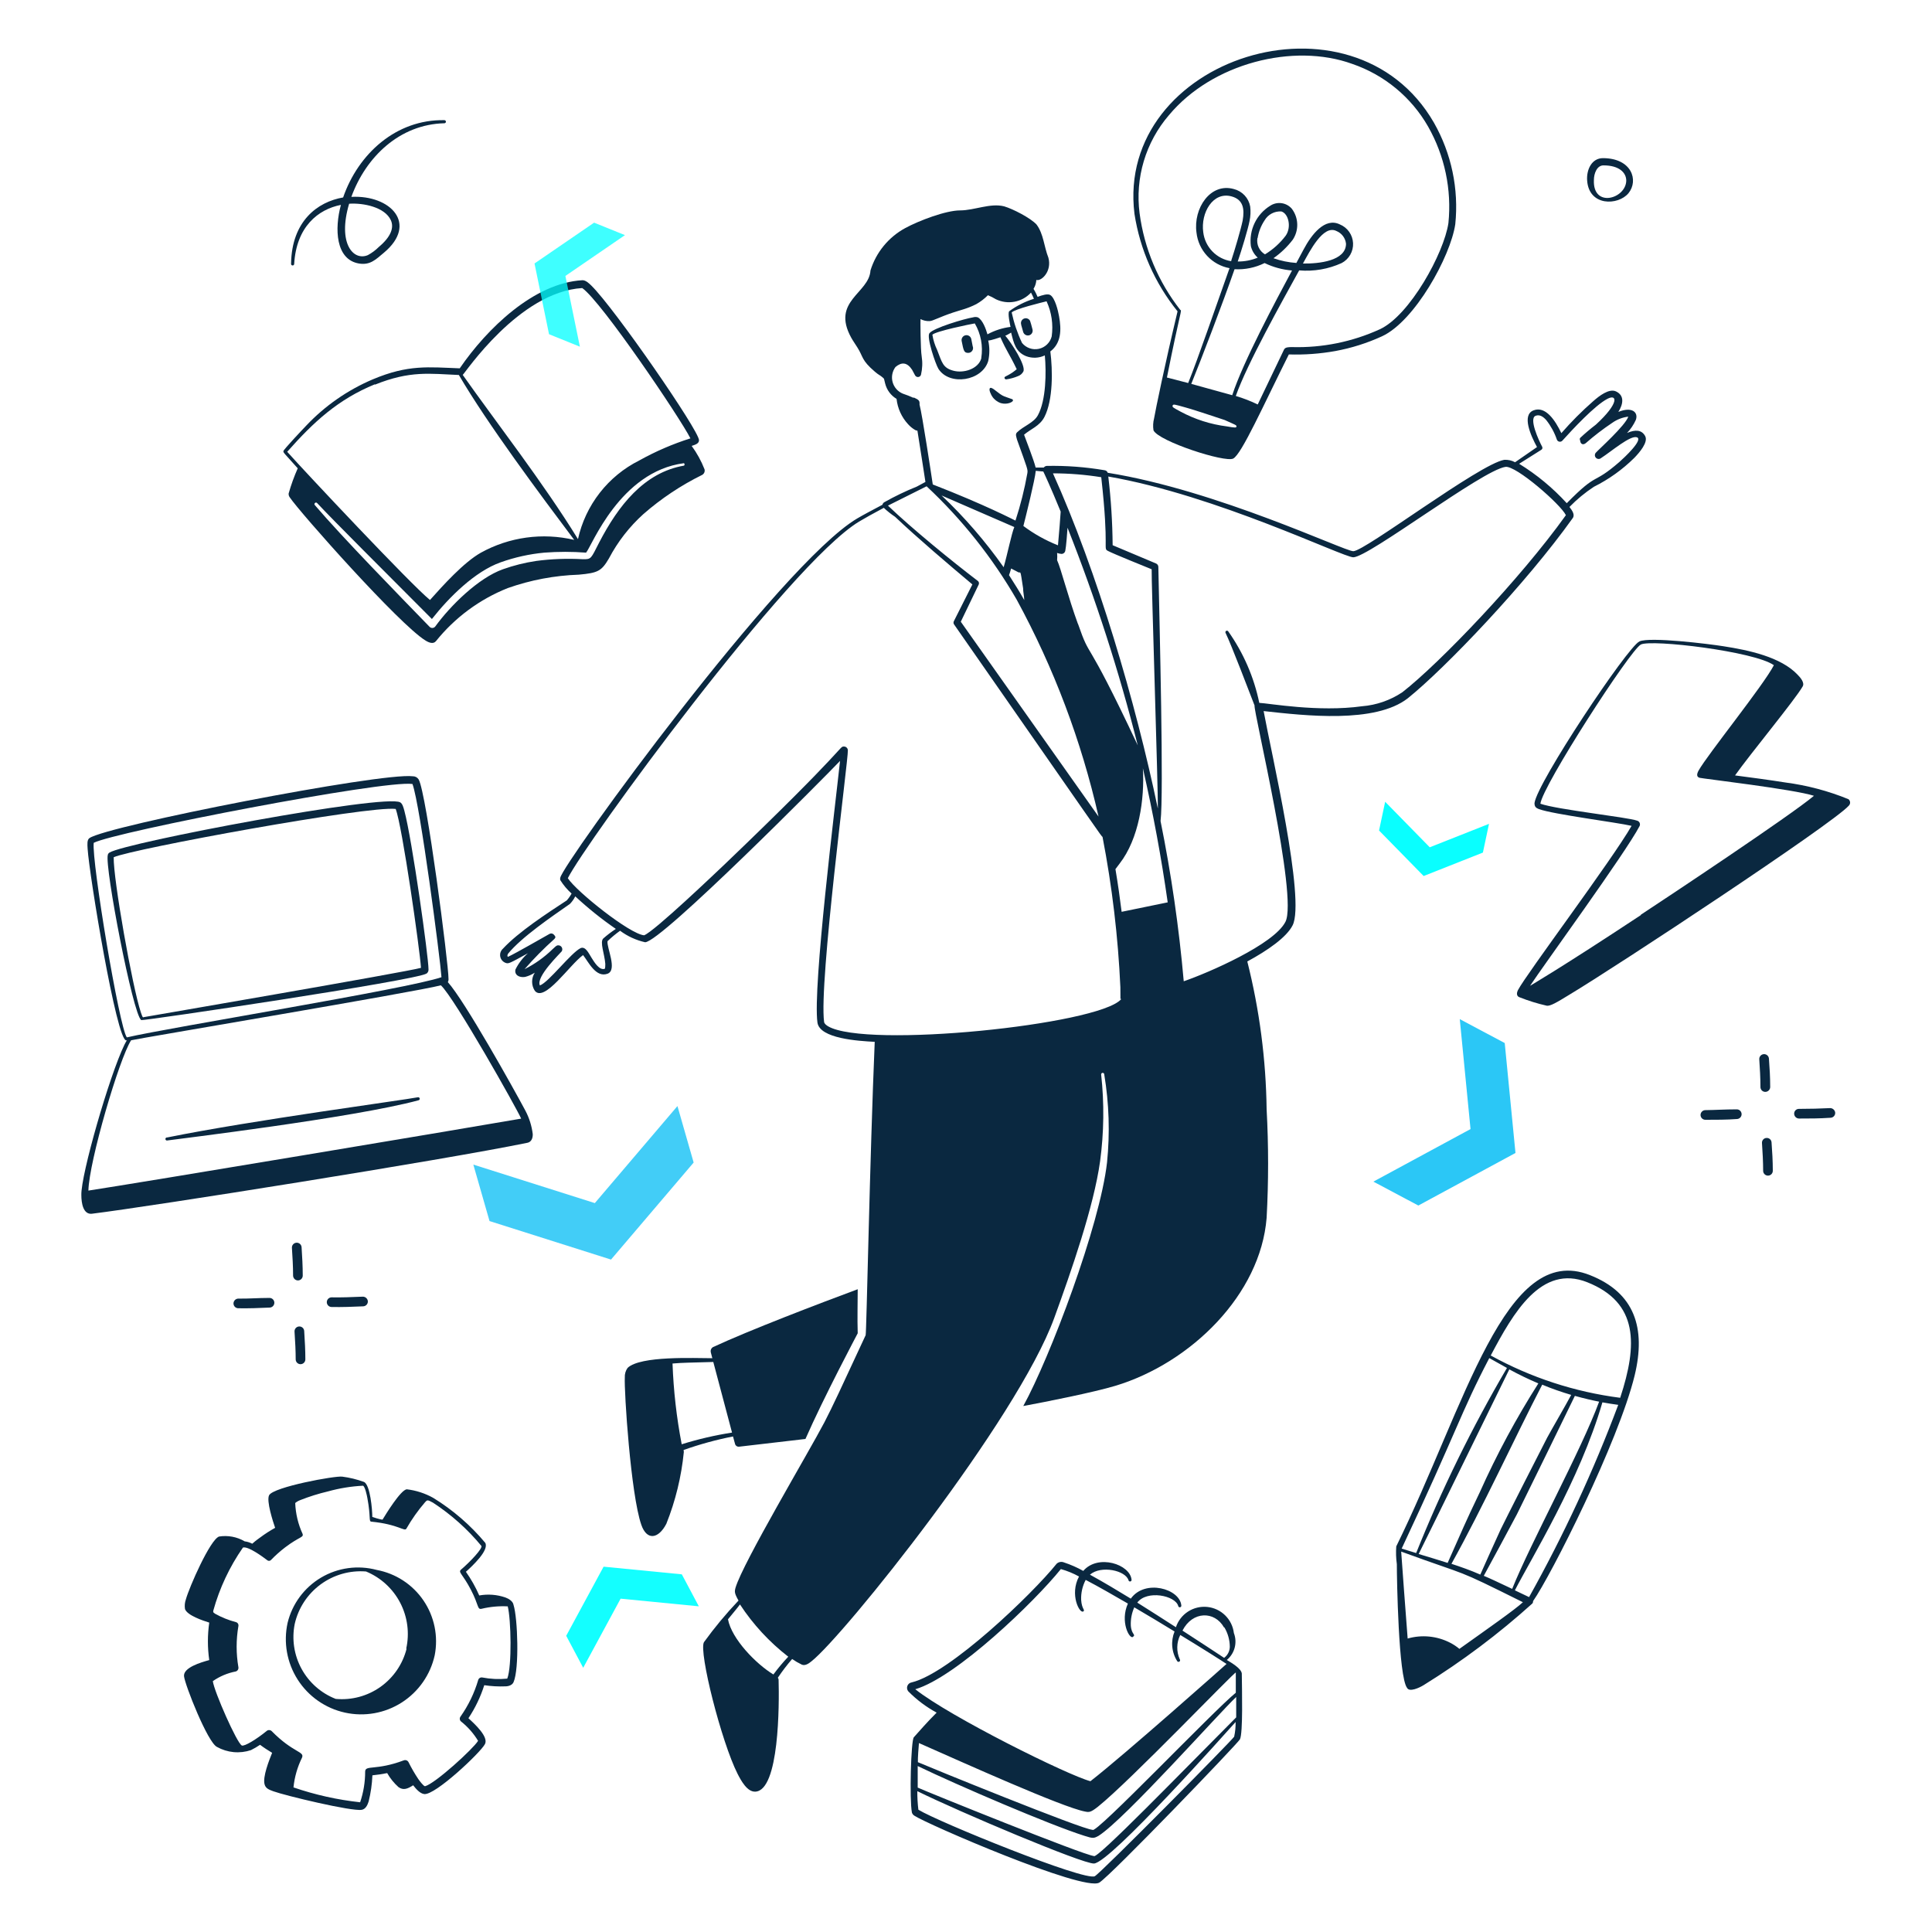 <?xml version="1.0" encoding="UTF-8"?>
<svg xmlns="http://www.w3.org/2000/svg" width="400" height="400" viewBox="0 0 400 400" fill="none">
  <path d="M141.54 300.202C144.874 299.021 148.29 298.085 151.76 297.402L152.18 298.942C152.227 299.123 152.338 299.282 152.492 299.388C152.646 299.495 152.834 299.542 153.02 299.522L166.76 297.922C170.54 289.302 177.48 276.242 177.58 276.042C177.48 272.782 177.58 270.042 177.58 266.922C169.72 269.842 155.18 275.382 147.58 278.922C147.408 279.033 147.276 279.194 147.2 279.384C147.125 279.575 147.111 279.783 147.16 279.982C147.16 279.982 147.3 280.482 147.48 281.202C143.76 281.202 132.62 280.662 129.94 283.202C129.524 283.782 129.319 284.488 129.36 285.202C129.2 287.962 130.58 309.402 132.78 315.702C133.92 319.002 136.32 318.642 137.96 315.482C139.858 310.723 141.077 305.721 141.58 300.622C141.58 300.362 141.52 300.382 141.54 300.202ZM139.24 282.302C141.68 282.102 142.44 282.142 147.68 281.982C148.62 285.542 150.56 292.862 151.56 296.602C148.032 297.148 144.549 297.957 141.14 299.022C140.078 293.506 139.443 287.916 139.24 282.302Z" fill="#0A2840"></path>
  <path d="M325.621 107.261C326.121 106.561 325.481 105.661 324.941 104.961C326.471 103.388 328.167 101.986 330.001 100.781C333.095 99.239 335.924 97.214 338.381 94.781C339.401 93.721 341.321 91.541 340.601 90.261C339.881 88.981 338.601 88.901 336.861 89.641C337.615 88.85 338.23 87.937 338.681 86.941C339.241 85.381 337.921 84.121 335.061 85.281C336.101 83.621 336.341 81.881 334.581 81.041C333.161 80.361 331.081 81.981 329.881 83.041C327.525 85.1 325.313 87.319 323.261 89.681C322.001 87.041 320.001 84.001 317.501 84.961C315.001 85.921 316.941 90.221 318.221 92.561L313.681 95.701C312.995 95.331 312.22 95.158 311.441 95.201C306.281 96.081 282.581 114.121 280.181 114.121C278.341 114.121 252.061 101.521 229.341 97.881C229.297 97.745 229.216 97.624 229.106 97.532C228.996 97.44 228.863 97.381 228.721 97.361C224.758 96.685 220.741 96.384 216.721 96.461C216.599 96.47 216.481 96.504 216.374 96.563C216.267 96.622 216.174 96.703 216.101 96.801H214.421C214.021 95.181 212.541 91.441 212.021 90.001C213.381 88.821 215.261 88.221 216.241 86.321C218.041 82.801 217.961 76.681 217.461 72.761C219.721 71.041 219.781 68.281 219.261 65.461C219.061 64.321 218.441 61.741 217.481 61.101C216.941 60.741 215.801 61.101 214.821 61.461C213.841 59.181 213.841 60.221 214.241 59.301C214.427 58.877 214.535 58.424 214.561 57.961C215.621 58.281 217.821 56.161 217.061 53.361C216.146 51.058 216.069 48.434 214.601 46.481C213.308 45.086 209.671 43.242 207.901 42.721C205.033 41.99 201.723 43.562 198.781 43.562C195.809 43.562 190.206 45.706 187.421 47.221C183.966 49.095 181.382 52.246 180.221 56.001C179.951 60.741 172.033 62.303 176.241 69.921C176.601 70.581 177.061 71.201 177.501 71.921C178.781 73.921 178.281 74.521 181.141 76.961C181.981 77.681 182.121 77.621 182.641 78.061C183.161 78.501 182.961 78.281 183.261 79.401C183.425 80.061 183.718 80.682 184.123 81.228C184.528 81.774 185.037 82.234 185.621 82.581C185.834 84.538 186.668 86.374 188.001 87.821C188.423 88.294 188.916 88.699 189.461 89.021C189.608 89.104 189.773 89.152 189.941 89.161C190.541 92.881 191.281 97.721 191.601 99.781L189.821 100.741C187.492 101.678 185.227 102.767 183.041 104.001C182.87 104.12 182.748 104.298 182.701 104.501C180.581 105.621 178.581 106.681 177.441 107.361C161.561 116.781 116.461 178.881 116.001 181.721C115.95 181.884 115.95 182.059 116.001 182.221C116.648 183.253 117.435 184.188 118.341 185.001C118.062 185.511 117.727 185.987 117.341 186.421C113.341 189.041 107.341 192.941 104.121 196.421C103.895 196.623 103.726 196.879 103.63 197.166C103.533 197.453 103.513 197.76 103.572 198.057C103.631 198.354 103.765 198.63 103.963 198.859C104.162 199.088 104.416 199.261 104.701 199.361C105.301 199.561 105.401 199.501 109.301 197.361C108.229 198.302 107.353 199.443 106.721 200.721C106.461 201.821 107.461 202.461 108.721 202.261C109.43 202.076 110.105 201.778 110.721 201.381C110.36 201.938 110.168 202.588 110.168 203.251C110.168 203.915 110.36 204.564 110.721 205.121C112.721 207.641 117.961 199.701 120.721 197.741C121.841 199.161 123.361 202.481 125.781 201.601C127.881 200.821 125.581 196.201 125.781 194.861C126.595 194.08 127.464 193.358 128.381 192.701C129.924 193.846 131.688 194.656 133.561 195.081C136.861 195.081 171.301 160.321 173.921 157.541C172.981 166.381 168.241 204.321 169.241 211.701C169.701 215.041 177.721 215.521 181.101 215.701C180.081 239.701 179.401 276.061 179.221 276.441C173.921 287.861 172.481 290.981 170.701 294.441C167.461 300.641 153.821 323.521 152.281 328.721C152.061 329.541 152.041 329.861 152.901 331.381C150.324 334.091 147.932 336.971 145.741 340.001C144.641 342.001 149.361 360.641 152.701 367.241C153.461 368.721 154.701 371.001 156.361 370.941C161.361 370.761 161.341 352.801 161.201 347.781C161.2 347.627 161.143 347.477 161.041 347.361C161.947 346.009 162.936 344.713 164.001 343.481C164.637 343.919 165.306 344.307 166.001 344.641C166.681 344.941 167.441 344.421 168.001 343.961C174.661 338.721 210.581 293.961 218.281 272.841C221.781 263.201 226.441 249.881 227.761 240.441C228.568 234.473 228.642 228.428 227.981 222.441C227.981 222.357 228.015 222.275 228.075 222.215C228.135 222.155 228.216 222.121 228.301 222.121C228.386 222.121 228.467 222.155 228.527 222.215C228.587 222.275 228.621 222.357 228.621 222.441C229.623 228.462 229.818 234.589 229.201 240.661C227.721 253.761 217.381 281.061 211.861 291.101C216.621 290.221 226.301 288.301 230.981 286.901C246.581 282.161 260.981 268.021 262.241 252.141C262.649 244.66 262.649 237.162 262.241 229.681C262.106 219.354 260.764 209.077 258.241 199.061C262.481 196.761 266.361 194.061 267.621 191.581C270.321 186.281 263.181 155.781 261.621 147.221C270.161 148.161 284.701 149.861 291.481 144.561C299.241 138.321 316.001 120.761 325.621 107.261ZM160.121 346.681C156.521 344.501 151.481 339.321 150.721 335.261C151.541 334.221 152.401 333.261 153.201 332.181C155.912 336.318 159.291 339.974 163.201 343.001C162.103 344.166 161.074 345.395 160.121 346.681ZM319.121 93.121C319.225 93.055 319.299 92.952 319.329 92.833C319.358 92.714 319.341 92.588 319.281 92.481C318.581 91.181 316.481 86.601 317.941 86.081C318.781 85.761 319.521 86.281 320.141 86.981C321.088 88.183 321.825 89.535 322.321 90.981C322.358 91.099 322.427 91.204 322.519 91.286C322.611 91.368 322.724 91.423 322.845 91.446C322.966 91.468 323.091 91.457 323.207 91.414C323.323 91.371 323.424 91.298 323.501 91.201C325.501 88.981 330.181 83.921 332.821 82.561C334.821 81.521 335.301 83.441 330.401 87.921C329.276 88.779 328.194 89.694 327.161 90.661C327.104 90.74 327.074 90.834 327.074 90.931C327.074 91.028 327.104 91.123 327.161 91.201C327.161 91.721 327.581 92.301 328.301 91.761C330.04 90.235 331.877 88.826 333.801 87.541C334.783 86.844 335.925 86.404 337.121 86.261C336.521 88.101 330.941 93.101 330.461 93.661C330.309 93.798 330.216 93.989 330.203 94.193C330.19 94.397 330.258 94.598 330.392 94.752C330.525 94.907 330.714 95.003 330.918 95.019C331.122 95.036 331.324 94.972 331.481 94.841C333.701 93.401 337.581 90.041 338.921 90.541C340.261 91.041 336.281 94.761 335.281 95.641C329.541 100.621 331.021 97.421 324.381 104.181C321.491 101.015 318.172 98.269 314.521 96.021L319.121 93.121ZM232.221 188.781C231.881 186.021 231.461 183.041 230.941 179.941L231.801 178.801C235.801 173.661 237.001 165.481 236.621 159.061C238.761 168.441 240.461 177.661 241.761 186.821L232.221 188.781ZM202.481 120.301C197.221 116.301 188.761 109.401 183.841 104.681L191.841 100.681C199.187 107.543 205.475 115.456 210.501 124.161C218.185 138.278 223.886 153.387 227.441 169.061L198.921 128.721L202.641 121.001C202.69 120.883 202.701 120.751 202.673 120.626C202.644 120.5 202.577 120.387 202.481 120.301ZM216.001 97.621C216.121 97.841 217.501 100.781 219.601 105.921C219.601 106.141 219.221 111.141 219.041 112.901C216.489 111.89 214.081 110.545 211.881 108.901C212.321 107.161 214.301 99.261 214.441 97.481L216.001 97.621ZM208.901 119.101C209.041 118.741 209.181 118.261 209.341 117.701L210.681 118.401C211.441 118.901 211.141 117.381 211.821 121.781C211.821 122.521 212.021 123.341 212.061 124.241C211.141 122.581 210.001 120.801 208.921 119.101H208.901ZM207.781 117.421C204.003 112.062 199.702 107.091 194.941 102.581L210.001 109.121C209.421 110.501 208.581 114.721 207.801 117.421H207.781ZM223.161 129.141C221.161 123.681 219.621 117.581 218.861 115.981C218.906 115.482 218.906 114.98 218.861 114.481C219.151 114.589 219.453 114.656 219.761 114.681C219.954 114.684 220.141 114.616 220.288 114.491C220.435 114.366 220.532 114.192 220.561 114.001C220.721 113.341 220.981 110.001 221.021 109.261C226.839 123.95 231.696 139.002 235.561 154.321C224.261 130.281 226.001 137.241 223.181 129.141H223.161ZM239.701 167.321C235.141 145.461 227.121 118.201 218.001 98.001C221.35 98.003 224.694 98.271 228.001 98.801C229.701 114.001 228.281 113.481 229.421 114.081C230.561 114.681 237.421 117.441 238.441 117.861C238.341 119.401 239.781 163.441 239.721 167.321H239.701ZM216.681 62.381C217.724 64.657 218.092 67.183 217.741 69.661C217.578 70.292 217.244 70.865 216.774 71.317C216.305 71.769 215.72 72.082 215.083 72.221C214.447 72.359 213.785 72.319 213.17 72.104C212.555 71.888 212.012 71.507 211.601 71.001C210.647 68.991 209.929 66.877 209.461 64.701C210.001 64.001 215.761 62.601 216.681 62.381ZM189.161 82.381C188.431 82.049 187.683 81.755 186.921 81.501C186.41 81.291 185.954 80.967 185.587 80.553C185.221 80.139 184.954 79.647 184.807 79.114C184.66 78.581 184.638 78.022 184.741 77.479C184.844 76.936 185.07 76.424 185.401 75.981C186.661 74.921 187.801 74.981 188.841 76.561C189.501 77.781 189.481 77.881 189.781 78.001C189.867 78.039 189.96 78.058 190.054 78.057C190.148 78.056 190.241 78.035 190.326 77.996C190.412 77.956 190.487 77.898 190.549 77.827C190.61 77.755 190.655 77.672 190.681 77.581C190.978 76.329 191.025 75.032 190.821 73.761C190.581 72.381 190.541 66.261 190.581 66.061C191.165 66.369 191.822 66.514 192.481 66.481C193.141 66.448 194.364 65.701 197.341 64.701C198.921 64.171 200.261 63.921 202.141 62.961C203.021 62.461 203.829 61.842 204.541 61.121C205.116 61.357 205.671 61.638 206.201 61.961C207.4 62.538 208.752 62.715 210.058 62.466C211.365 62.218 212.558 61.557 213.461 60.581C213.681 61.001 213.881 61.421 214.061 61.861C212.223 62.432 210.493 63.304 208.941 64.441C208.601 64.861 209.101 67.141 209.221 67.681C207.546 67.892 205.925 68.415 204.441 69.221C204.141 68.181 203.481 66.241 202.441 65.701C202.128 65.606 201.794 65.606 201.481 65.701C199.681 65.981 193.221 67.921 192.441 68.981C191.761 69.721 193.701 75.441 194.301 76.381C196.601 79.941 203.341 78.901 204.601 74.741C204.913 73.345 204.913 71.897 204.601 70.501C205.181 70.501 206.921 69.881 207.121 69.821C208.501 72.921 208.901 73.101 210.501 76.441C210.281 76.621 209.921 76.921 209.621 77.121C208.201 78.061 207.901 77.901 207.981 78.301C208.004 78.381 208.056 78.449 208.126 78.493C208.196 78.537 208.279 78.555 208.361 78.541C209.201 78.421 210.021 78.193 210.801 77.861C211.268 77.687 211.653 77.345 211.881 76.901C212.441 75.641 209.341 70.901 208.121 69.481C208.361 69.481 208.921 69.081 209.341 68.861C209.901 71.101 210.281 72.861 212.441 73.741C213.065 73.977 213.731 74.084 214.397 74.057C215.064 74.029 215.718 73.868 216.321 73.581C216.641 77.101 216.581 82.821 214.901 85.941C214.041 87.561 211.921 88.181 210.561 89.521C210.161 89.901 210.421 90.441 210.561 91.021C212.781 97.201 212.821 97.181 212.701 97.981C212.112 101.302 211.29 104.577 210.241 107.781C209.741 107.561 204.121 104.581 193.121 100.301C192.781 98.041 190.961 85.981 190.381 83.761C190.421 82.981 190.321 82.801 189.161 82.281V82.381ZM203.161 74.221C202.521 76.401 199.501 77.341 197.341 76.741C195.181 76.141 195.041 75.041 194.021 72.441C193.543 71.448 193.213 70.39 193.041 69.301C193.701 68.581 200.921 67.101 201.821 66.961C203.083 69.121 203.557 71.652 203.161 74.121V74.221ZM124.901 194.301C124.141 195.041 125.161 197.461 125.321 199.561C125.321 199.741 125.321 200.521 125.201 200.581C124.101 200.941 123.081 199.281 122.461 198.281C121.841 197.281 121.221 195.921 120.241 196.281C118.241 197.221 113.601 203.381 111.781 204.021C110.861 202.261 116.121 197.241 116.301 196.961C116.378 196.833 116.419 196.686 116.418 196.536C116.417 196.386 116.376 196.239 116.297 196.111C116.219 195.983 116.107 195.879 115.974 195.81C115.84 195.742 115.691 195.711 115.541 195.721C115.181 195.721 114.941 196.041 114.381 196.541C112.678 198.204 110.728 199.593 108.601 200.661C110.53 198.449 112.594 196.358 114.781 194.401C114.889 194.29 114.965 194.152 115.001 194.001C115.001 194.001 114.581 192.941 113.761 193.361C112.601 194.001 106.961 197.261 105.181 198.101C104.941 197.941 105.081 197.701 105.181 197.461C108.001 194.001 114.201 189.801 118.001 187.141C118.447 186.682 118.818 186.156 119.101 185.581C121.733 188.03 124.54 190.283 127.501 192.321C126.589 192.919 125.72 193.581 124.901 194.301ZM171.441 212.481C171.001 212.201 170.681 211.941 170.621 211.581C169.521 203.421 175.641 157.181 175.541 155.361C175.541 155.255 175.52 155.149 175.478 155.051C175.437 154.952 175.376 154.863 175.3 154.789C175.223 154.714 175.133 154.655 175.033 154.616C174.934 154.577 174.828 154.559 174.721 154.561C173.701 154.561 175.501 154.561 150.021 178.961C148.341 180.541 135.501 192.821 133.361 193.641C130.421 193.421 119.361 184.601 117.561 181.821C121.041 174.781 163.241 116.861 177.841 108.001C178.961 107.321 180.881 106.261 182.981 105.141C183.707 105.826 184.49 106.448 185.321 107.001C189.961 111.401 196.421 116.881 201.321 121.001L197.501 128.581C197.443 128.682 197.413 128.796 197.413 128.911C197.413 129.027 197.443 129.141 197.501 129.241C228.521 173.741 228.061 173.241 228.261 173.241C230.25 183.524 231.486 193.939 231.961 204.401C231.961 207.221 231.961 206.981 232.081 206.781C232.201 206.581 232.081 206.921 232.081 206.921C227.241 212.201 179.341 217.121 171.441 212.481ZM282.001 146.221C272.941 147.481 262.701 145.601 260.721 145.521C259.621 140.19 257.428 135.144 254.281 130.701C254.233 130.637 254.162 130.592 254.083 130.578C254.004 130.563 253.922 130.578 253.854 130.621C253.785 130.664 253.736 130.731 253.715 130.809C253.694 130.887 253.704 130.97 253.741 131.041C254.901 133.401 258.781 143.581 259.741 146.061C259.441 147.021 268.781 185.641 266.141 190.841C263.781 195.541 250.041 201.461 245.081 203.161C244.1 192.027 242.498 180.957 240.281 170.001C240.961 164.241 240.081 130.001 239.821 117.341C239.814 117.194 239.764 117.052 239.679 116.932C239.594 116.812 239.477 116.718 239.341 116.661L230.361 112.881C230.32 108.129 230.02 103.381 229.461 98.661C251.881 102.541 278.001 115.361 280.181 115.381C283.341 115.381 306.821 97.381 311.681 96.661C313.841 96.321 323.121 104.421 324.201 106.661C314.721 119.901 298.061 137.301 290.341 143.321C287.854 144.984 284.983 145.983 282.001 146.221Z" fill="#0A2840"></path>
  <path d="M201.1 70.221C201.075 70.089 201.025 69.964 200.951 69.853C200.878 69.741 200.784 69.644 200.673 69.569C200.563 69.494 200.438 69.441 200.307 69.414C200.177 69.387 200.042 69.386 199.91 69.411C199.779 69.436 199.654 69.486 199.542 69.559C199.43 69.633 199.334 69.727 199.259 69.838C199.184 69.948 199.131 70.073 199.104 70.204C199.076 70.334 199.075 70.469 199.1 70.601C199.5 72.601 199.58 73.061 200.46 73.061C200.627 73.061 200.79 73.02 200.937 72.942C201.084 72.863 201.208 72.749 201.299 72.61C201.391 72.471 201.446 72.311 201.46 72.145C201.474 71.98 201.447 71.813 201.38 71.661C201.32 71.341 201.14 70.401 201.1 70.221ZM207.22 83.461C208.52 83.841 209.76 83.221 209.72 82.901C209.68 82.581 209.72 82.741 207.96 82.081C206.78 81.641 205.48 80.081 205.02 80.321C204.56 80.561 205.26 81.841 205.42 82.081C205.848 82.73 206.482 83.216 207.22 83.461ZM243.8 64.461C241.18 75.441 239.26 84.761 238.94 86.621C238.728 87.43 238.687 88.275 238.82 89.101C239.88 91.361 253.58 95.821 255.32 94.941C257.06 94.061 261.58 83.881 266.84 73.381C270.063 73.484 273.287 73.249 276.46 72.681C279.802 72.068 283.054 71.04 286.14 69.621C292.9 66.501 300.3 53.141 301.3 46.421C302.05 39.125 300.505 31.777 296.88 25.401C280.1 -3.699 230.88 11.961 234.88 44.281C236.023 51.676 239.1 58.638 243.8 64.461ZM256 88.281C256 88.601 255.64 88.561 254 88.281C250.646 87.859 247.398 86.822 244.42 85.221C243.02 84.461 242.64 84.301 242.78 83.961C242.92 83.621 243.22 83.741 245.38 84.341C245.58 84.341 251.78 86.341 253.56 86.961C255.86 88.001 256 88.001 256 88.281ZM255.64 55.741C257.776 55.851 259.904 55.411 261.82 54.461C263.601 55.323 265.528 55.846 267.5 56.001C264.14 62.261 257.32 75.021 255.12 81.821L246.64 79.481C248.64 74.561 253.06 63.041 255.6 55.741H255.64ZM254.94 54.081C253.447 53.855 252.07 53.146 251.018 52.062C249.967 50.978 249.3 49.58 249.12 48.081C248.56 44.081 251.12 39.601 254.98 40.661C257.4 41.321 257.7 43.241 257.28 45.661C256.92 47.421 255.62 51.841 254.9 54.001L254.94 54.081ZM260.38 49.281C260.594 47.972 261.085 46.724 261.82 45.621C262.17 45.019 262.682 44.528 263.297 44.203C263.912 43.877 264.606 43.731 265.3 43.781C266.78 44.221 267.42 47.021 266.2 48.781C265.028 50.337 263.568 51.654 261.9 52.661C261.326 52.324 260.869 51.819 260.59 51.215C260.312 50.611 260.224 49.936 260.34 49.281H260.38ZM242 23.861C250.96 13.081 267.82 8.801 280 13.241C286.617 15.512 292.182 20.111 295.66 26.181C299.109 32.248 300.583 39.238 299.88 46.181C298.96 52.401 291.88 65.321 285.66 68.181C279.973 70.775 273.768 72.034 267.52 71.861C266.84 71.861 266.12 71.861 265.86 72.341C264.68 74.741 262.52 79.381 260.4 83.741C258.936 83.034 257.418 82.445 255.86 81.981C258.18 75.341 265.5 62.301 268.98 55.981C271.995 56.239 275.026 55.715 277.78 54.461C278.524 54.069 279.141 53.473 279.559 52.743C279.976 52.013 280.176 51.18 280.136 50.34C280.097 49.5 279.818 48.689 279.333 48.002C278.849 47.315 278.178 46.78 277.4 46.461C274.3 44.941 271.52 48.581 269.9 51.641C269.46 52.441 268.96 53.381 268.4 54.441C266.783 54.334 265.187 54.005 263.66 53.461C265.181 52.392 266.53 51.097 267.66 49.621C268.294 48.664 268.614 47.535 268.579 46.389C268.543 45.242 268.152 44.136 267.46 43.221C266.917 42.59 266.162 42.179 265.337 42.064C264.513 41.95 263.674 42.141 262.98 42.601C261.58 43.461 260.457 44.708 259.748 46.191C259.038 47.674 258.772 49.33 258.98 50.961C259.198 51.881 259.694 52.712 260.4 53.341C259.088 53.884 257.68 54.156 256.26 54.141C257.06 51.781 258.36 47.521 258.7 45.781C258.914 44.789 258.961 43.768 258.84 42.761C258.686 41.896 258.284 41.094 257.685 40.452C257.085 39.81 256.313 39.354 255.46 39.141C250.6 37.761 247.02 43.141 247.72 48.161C247.918 49.96 248.69 51.647 249.922 52.973C251.154 54.298 252.781 55.192 254.56 55.521C252 62.721 248 74.341 246 79.301L241.6 78.161C244.42 64.001 244.76 64.341 244.36 64.161C239.816 58.367 236.908 51.46 235.94 44.161C235.469 40.541 235.765 36.863 236.809 33.365C237.853 29.868 239.622 26.629 242 23.861ZM269.76 54.561C271.16 52.021 273.96 46.461 276.68 47.821C277.224 48.04 277.698 48.404 278.051 48.872C278.403 49.341 278.621 49.897 278.68 50.481C278.64 54.001 273.16 54.621 269.68 54.561H269.76ZM337.16 40.001C339.3 37.361 337.86 32.761 331.88 32.741C329.56 32.741 328.44 35.101 328.6 37.361C328.96 42.741 335.02 42.581 337.16 40.001ZM330 37.261C330 35.941 330.62 34.221 332 34.241C335.22 34.241 336.7 35.741 336.7 37.401C336.62 41.181 329.74 43.141 330 37.261ZM329.18 264.001C311.6 256.981 303.44 290.961 289.08 320.161C288.99 321.388 289.03 322.622 289.2 323.841C289.2 326.901 289.54 347.161 291.32 349.461C291.8 350.381 293.82 349.461 294.76 348.881C302.744 343.938 310.267 338.289 317.24 332.001C317.3 331.933 317.345 331.853 317.372 331.767C317.4 331.681 317.409 331.591 317.4 331.501C321.12 326.201 335.06 298.601 338.44 284.761C340.8 274.961 338.46 267.661 329.18 264.001ZM335.46 289.401C326.049 288.195 316.949 285.223 308.64 280.641C313.32 271.781 319.1 261.681 328.64 265.481C339.26 269.701 339.04 278.441 335.46 289.341V289.401ZM302.18 341.401C301.566 340.886 300.895 340.443 300.18 340.081C297.478 338.707 294.355 338.407 291.44 339.241C291.24 336.861 290.1 321.381 290.1 321.241C305.08 326.721 300.46 324.341 315.3 331.721C313.74 333.201 307.88 337.301 302.18 341.361V341.401ZM312.5 283.521C314.451 284.586 316.453 285.554 318.5 286.421C313.916 293.621 309.865 301.148 306.38 308.941C303.02 315.961 303.14 315.921 299.72 323.581C297.72 322.941 295.72 322.341 293.72 321.741C295.88 317.441 311.24 286.001 312.5 283.481V283.521ZM300.5 323.781C307 312.121 313.62 297.621 319.3 286.681C321.3 287.521 323.3 288.201 325.3 288.801C324.24 290.801 321.14 296.121 320.32 297.661C319.5 299.201 311.28 315.401 310.7 316.641C309.78 318.641 307.26 324.221 306.48 326.001C304.44 325.101 302.48 324.421 300.42 323.741L300.5 323.781ZM307.2 326.261C308.42 324.041 313.44 314.721 314.06 313.521C315 311.661 325.48 290.241 326.06 289.001C327.9 289.521 329.84 289.961 331.08 290.201C327.42 300.201 316.88 319.461 313.08 328.961C309.62 327.341 308.84 326.941 307.12 326.221L307.2 326.261ZM308.42 281.221L312 283.221C304.786 295.507 298.501 308.316 293.2 321.541L290.2 320.621C301.82 295.861 302.36 292.621 308.34 281.181L308.42 281.221ZM316.66 330.701L313.64 329.261C316.9 322.861 327.1 306.441 331.76 290.341C332.88 290.541 333.98 290.721 335.04 290.861C329.901 304.574 323.73 317.879 316.58 330.661L316.66 330.701ZM254 343.681C254.797 343.021 255.367 342.127 255.629 341.126C255.891 340.125 255.832 339.066 255.46 338.101C255.291 336.707 254.652 335.413 253.648 334.431C252.645 333.449 251.337 332.838 249.94 332.698C248.544 332.559 247.141 332.899 245.963 333.662C244.785 334.426 243.903 335.568 243.46 336.901C240.9 335.241 238.12 333.481 235.46 331.801C237.46 329.141 243.34 330.321 243.94 332.501C243.954 332.586 244 332.662 244.069 332.712C244.139 332.763 244.225 332.784 244.31 332.771C244.395 332.757 244.471 332.711 244.522 332.642C244.573 332.572 244.594 332.486 244.58 332.401C244.28 328.921 237.04 326.881 234.12 330.981C231.54 329.401 228.34 327.481 225.66 326.021C227.96 324.021 233.1 325.141 233.66 327.221C233.687 327.292 233.737 327.351 233.803 327.389C233.87 327.426 233.947 327.438 234.021 327.424C234.096 327.409 234.163 327.369 234.21 327.31C234.258 327.251 234.282 327.177 234.28 327.101C234.02 323.861 227.32 321.681 224.28 325.241C223.007 324.527 221.667 323.938 220.28 323.481C220.027 323.376 219.749 323.346 219.479 323.396C219.209 323.445 218.96 323.572 218.76 323.761C213.7 330.061 196.64 346.421 188.76 348.321C188.562 348.35 188.375 348.432 188.219 348.557C188.062 348.682 187.941 348.846 187.868 349.033C187.795 349.219 187.773 349.422 187.803 349.62C187.833 349.818 187.915 350.004 188.04 350.161C189.771 351.917 191.752 353.407 193.92 354.581C191.92 356.581 190.36 358.381 189.2 359.681C188.6 360.321 188.28 372.561 188.8 375.261C188.878 375.525 189.048 375.752 189.28 375.901C191.8 377.621 224.26 391.661 227.58 389.781C229.8 388.521 256.3 360.941 256.72 360.101C257.36 358.781 257.14 349.981 257.1 346.461C256.94 345.401 254.96 344.261 254 343.681ZM190 370.101V365.641C198.3 369.641 217.3 377.801 224.5 380.081C226.34 380.681 226.5 380.601 227.46 380.081C232.96 376.561 252.38 354.681 255.94 351.341V355.561C245.14 366.381 226.8 385.341 226.46 384.261C224.48 384.141 191.72 370.901 190 370.101ZM253.5 336.941C254.219 338.152 254.606 339.532 254.62 340.941C254.613 341.389 254.503 341.829 254.299 342.228C254.094 342.627 253.8 342.974 253.44 343.241C251.76 342.121 248.58 340.041 244.82 337.601C246.88 333.541 251.46 333.481 253.42 336.941H253.5ZM189.5 349.741C198.02 347.221 214.2 331.621 219.64 324.861C220.95 325.225 222.212 325.742 223.4 326.401C221.4 330.121 223.54 334.201 224.3 333.621C224.72 333.301 223.96 333.181 223.84 331.221C223.789 329.789 224.113 328.369 224.78 327.101C227.54 328.541 230.78 330.421 233.52 332.001C231.84 335.741 233.86 339.441 234.56 338.901C235.26 338.361 234.24 338.481 234.12 336.521C234.071 335.235 234.318 333.956 234.84 332.781C237.66 334.441 240.54 336.161 243.18 337.781C242.773 338.777 242.612 339.857 242.709 340.929C242.807 342.001 243.16 343.034 243.74 343.941C243.767 343.975 243.799 344.003 243.837 344.025C243.874 344.046 243.915 344.06 243.958 344.066C244.001 344.072 244.044 344.069 244.086 344.057C244.127 344.046 244.166 344.027 244.2 344.001C244.234 343.974 244.263 343.942 244.285 343.904C244.306 343.867 244.32 343.826 244.326 343.783C244.331 343.74 244.328 343.697 244.317 343.655C244.306 343.614 244.287 343.575 244.26 343.541C243.901 342.746 243.723 341.881 243.741 341.009C243.758 340.137 243.97 339.28 244.36 338.501C249.02 341.341 252.78 343.721 253.94 344.501C253.72 344.701 232.86 363.261 225.76 368.781C221.1 367.561 196.64 355.421 189.5 349.741ZM190.26 360.881C199.32 364.881 219.9 374.161 224.64 375.061C225.46 375.221 225.78 375.281 227.34 374.041C234 368.701 255.66 346.041 255.86 346.281C255.87 346.34 255.87 346.401 255.86 346.461V350.461C251.4 354.041 226.6 380.081 226.2 378.841C224.2 378.841 191.7 365.581 190.04 364.841C190 364.001 190.18 361.761 190.26 360.881ZM226.68 388.441C224.68 389.581 194.22 377.201 190.14 374.681C189.987 373.406 189.914 372.124 189.92 370.841C198.68 375.161 224.16 385.921 226.5 385.821C229.92 385.641 254.1 358.421 255.82 356.521C255.84 357.542 255.739 358.563 255.52 359.561C255.18 360.221 228 387.701 226.68 388.441ZM60.98 275.701C61.12 277.841 61.22 279.701 61.22 281.441C61.22 281.706 61.326 281.96 61.513 282.148C61.701 282.335 61.955 282.441 62.22 282.441C62.486 282.441 62.74 282.335 62.927 282.148C63.115 281.96 63.22 281.706 63.22 281.441C63.22 279.581 63.12 277.741 62.98 275.561C62.962 275.295 62.839 275.048 62.638 274.874C62.437 274.7 62.175 274.612 61.91 274.631C61.645 274.649 61.398 274.772 61.224 274.973C61.049 275.174 60.962 275.435 60.98 275.701ZM365.72 235.601C365.59 235.608 365.462 235.642 365.345 235.7C365.227 235.757 365.122 235.838 365.037 235.937C364.951 236.035 364.886 236.15 364.845 236.275C364.805 236.399 364.789 236.53 364.8 236.661C364.92 238.501 365.04 240.481 365.04 242.401C365.04 242.666 365.146 242.92 365.333 243.108C365.521 243.295 365.775 243.401 366.04 243.401C366.305 243.401 366.56 243.295 366.747 243.108C366.935 242.92 367.04 242.666 367.04 242.401C367.04 240.401 366.92 238.401 366.78 236.521C366.773 236.39 366.739 236.262 366.681 236.145C366.624 236.028 366.543 235.923 366.444 235.837C366.345 235.751 366.23 235.686 366.106 235.646C365.982 235.605 365.851 235.59 365.72 235.601ZM55.8 270.721C56.066 270.721 56.32 270.615 56.507 270.428C56.695 270.24 56.8 269.986 56.8 269.721C56.8 269.455 56.695 269.201 56.507 269.014C56.32 268.826 56.066 268.721 55.8 268.721C53.38 268.721 51.36 268.901 49.36 268.861C49.093 268.861 48.837 268.965 48.646 269.152C48.455 269.339 48.346 269.594 48.34 269.861C48.34 270.126 48.446 270.38 48.633 270.568C48.821 270.755 49.075 270.861 49.34 270.861C51.4 270.901 53.66 270.821 55.8 270.721ZM359.52 229.681C357.12 229.681 355.1 229.821 353.08 229.841C352.815 229.841 352.561 229.946 352.373 230.134C352.186 230.321 352.08 230.575 352.08 230.841C352.08 231.106 352.186 231.36 352.373 231.548C352.561 231.735 352.815 231.841 353.08 231.841C355.24 231.841 357.48 231.841 359.64 231.681C359.905 231.665 360.154 231.544 360.33 231.345C360.506 231.147 360.596 230.886 360.58 230.621C360.564 230.355 360.444 230.107 360.245 229.931C360.046 229.755 359.785 229.665 359.52 229.681ZM60.44 258.361C60.56 260.201 60.68 262.181 60.68 264.101C60.685 264.364 60.792 264.616 60.979 264.802C61.165 264.989 61.417 265.096 61.68 265.101C61.946 265.101 62.2 264.995 62.387 264.808C62.575 264.62 62.68 264.366 62.68 264.101C62.68 262.101 62.56 260.101 62.44 258.221C62.422 257.955 62.298 257.708 62.098 257.534C61.897 257.36 61.636 257.272 61.37 257.291C61.105 257.309 60.858 257.432 60.684 257.633C60.509 257.834 60.422 258.095 60.44 258.361ZM366.5 225.061C366.5 223.061 366.38 221.061 366.24 219.181C366.222 218.915 366.099 218.668 365.898 218.494C365.697 218.32 365.435 218.232 365.17 218.251C364.905 218.269 364.658 218.392 364.484 218.593C364.309 218.794 364.222 219.055 364.24 219.321C364.36 221.161 364.48 223.141 364.48 225.061C364.48 225.326 364.586 225.58 364.773 225.768C364.961 225.955 365.215 226.061 365.48 226.061C365.747 226.061 366.004 225.956 366.195 225.769C366.385 225.582 366.495 225.328 366.5 225.061ZM75.2 270.461C75.332 270.456 75.461 270.425 75.58 270.369C75.699 270.314 75.807 270.236 75.896 270.14C75.985 270.043 76.054 269.93 76.1 269.807C76.145 269.683 76.166 269.552 76.16 269.421C76.14 269.159 76.022 268.915 75.829 268.736C75.636 268.558 75.383 268.46 75.12 268.461C72.7 268.561 70.68 268.641 68.66 268.601C68.395 268.601 68.141 268.706 67.953 268.894C67.766 269.081 67.66 269.335 67.66 269.601C67.66 269.866 67.766 270.12 67.953 270.308C68.141 270.495 68.395 270.601 68.66 270.601C70.8 270.641 73.04 270.561 75.2 270.461ZM378.92 229.421C376.92 229.521 374.7 229.581 372.48 229.581C372.348 229.575 372.216 229.597 372.093 229.643C371.969 229.69 371.857 229.762 371.761 229.853C371.666 229.945 371.59 230.055 371.538 230.176C371.487 230.298 371.46 230.429 371.46 230.561C371.46 230.828 371.565 231.084 371.752 231.275C371.939 231.466 372.193 231.575 372.46 231.581C374.74 231.581 376.58 231.581 379 231.421C379.132 231.416 379.261 231.385 379.38 231.329C379.499 231.274 379.607 231.196 379.696 231.1C379.785 231.003 379.854 230.89 379.9 230.767C379.945 230.643 379.966 230.512 379.96 230.381C379.936 230.121 379.816 229.879 379.624 229.702C379.432 229.525 379.181 229.424 378.92 229.421ZM29.24 211.201C29.5 211.401 85.9 203.041 88.32 201.561C88.454 201.463 88.561 201.333 88.631 201.182C88.701 201.032 88.732 200.866 88.72 200.701C88.72 198.121 85.34 173.901 83.72 167.861C83.52 167.121 83.32 166.381 82.86 166.121C79.8 164.281 25.88 174.441 22.66 176.521C22.573 176.572 22.498 176.642 22.439 176.724C22.38 176.807 22.34 176.901 22.32 177.001C21.64 179.421 27.5 210.001 29.24 211.201ZM23.54 177.481C27.38 175.741 76.32 166.781 81.92 167.481C83.28 170.981 86.92 196.621 87.16 200.381C84.38 201.201 30 210.541 29.8 210.581C29.6 210.621 29.58 210.861 29.16 209.601C27.4 204.321 23.44 182.001 23.54 177.481Z" fill="#0A2840"></path>
  <path d="M92.722 203.339C92.831 203.137 92.879 202.908 92.862 202.679C92.862 199.499 88.302 164.199 86.682 161.379C86.555 161.171 86.375 161.001 86.161 160.885C85.946 160.769 85.705 160.712 85.462 160.719C78.762 159.899 22.242 170.939 18.522 173.519C18.002 173.879 18.082 174.779 18.142 175.739C18.462 180.999 24.142 215.599 26.142 215.399C26.362 215.399 26.282 215.239 25.762 216.299C22.642 222.719 16.722 243.279 16.842 247.419C16.842 249.159 17.242 251.419 18.962 251.299C31.302 249.779 91.802 240.179 109.202 236.599C109.882 236.459 110.322 235.839 110.302 234.819C110.096 233.12 109.581 231.473 108.782 229.959C106.342 225.379 96.222 207.239 92.722 203.339ZM26.262 214.779C24.702 212.779 18.962 178.319 19.402 174.499C23.802 172.219 79.562 161.439 85.402 162.319C87.002 166.719 91.142 198.499 91.402 202.319C84.322 204.759 35.302 212.679 26.262 214.779ZM27.142 215.379C28.822 214.959 86.042 205.379 91.282 203.999C94.142 206.659 107.062 229.639 107.902 231.599C96.422 233.599 28.322 244.979 18.302 246.499C18.442 240.439 24.662 219.259 27.142 215.379Z" fill="#0A2840"></path>
  <path d="M34.663 236.119C36.403 235.859 73.323 231.419 86.663 227.799C86.745 227.778 86.815 227.725 86.859 227.652C86.902 227.579 86.914 227.491 86.893 227.409C86.871 227.327 86.819 227.256 86.745 227.213C86.672 227.17 86.585 227.158 86.503 227.179C83.883 227.719 51.923 231.979 34.623 235.499C34.575 235.49 34.526 235.493 34.479 235.506C34.432 235.519 34.389 235.543 34.353 235.575C34.317 235.608 34.288 235.648 34.27 235.693C34.252 235.738 34.244 235.786 34.247 235.835C34.25 235.883 34.264 235.93 34.288 235.972C34.312 236.015 34.345 236.051 34.386 236.078C34.426 236.106 34.471 236.124 34.519 236.131C34.567 236.138 34.617 236.134 34.663 236.119ZM61.643 96.959C60.896 98.647 60.267 100.384 59.763 102.159C59.733 102.444 59.812 102.729 59.983 102.959C62.003 105.999 82.703 129.339 88.103 132.619C88.843 133.079 89.723 133.399 90.263 132.739C94.186 127.858 99.305 124.075 105.123 121.759C109.858 120.084 114.823 119.146 119.843 118.979C123.843 118.619 124.543 118.219 126.083 115.599C127.899 112.151 130.31 109.05 133.203 106.439C136.892 103.214 140.986 100.484 145.383 98.319C145.581 98.207 145.735 98.032 145.822 97.822C145.909 97.612 145.924 97.378 145.863 97.159C145.187 95.439 144.293 93.812 143.203 92.319C143.923 92.079 144.723 91.859 144.723 91.139C144.723 89.139 127.283 63.899 122.443 59.139C121.943 58.639 121.223 57.979 120.563 58.019C110.563 58.579 100.823 68.019 95.183 76.259C88.723 76.019 84.543 75.439 77.183 78.539C71.987 80.745 67.302 83.999 63.423 88.099C62.823 88.719 58.743 93.039 58.683 93.379C58.623 93.719 58.743 93.719 61.643 96.959ZM141.643 96.399C133.303 97.819 127.983 104.759 124.063 112.299C122.323 115.659 122.483 115.819 120.643 115.779C117.425 115.597 114.198 115.717 111.003 116.139C108.659 116.489 106.355 117.065 104.123 117.859C99.043 119.659 93.223 125.419 90.123 129.699C90.057 129.787 89.973 129.86 89.877 129.914C89.781 129.967 89.675 130 89.565 130.009C89.456 130.018 89.345 130.005 89.242 129.968C89.138 129.932 89.043 129.875 88.963 129.799C82.463 123.099 70.963 111.339 65.183 104.579C64.903 104.279 65.383 103.839 65.663 104.159C69.403 108.159 79.063 117.739 89.423 128.159C92.923 123.699 98.323 118.299 103.663 116.419C106.575 115.38 109.605 114.709 112.683 114.419C115.565 114.2 118.46 114.2 121.343 114.419C122.523 113.059 128.363 97.619 141.603 95.899C141.642 95.927 141.673 95.964 141.696 96.007C141.719 96.049 141.731 96.096 141.733 96.144C141.735 96.192 141.726 96.24 141.707 96.284C141.688 96.328 141.659 96.368 141.623 96.399H141.643ZM120.543 59.639C124.543 62.439 140.823 86.539 142.943 90.759C139.264 91.925 135.713 93.459 132.343 95.339C129.151 96.939 126.357 99.23 124.164 102.047C121.97 104.863 120.433 108.133 119.663 111.619C112.483 99.939 102.463 87.079 95.803 77.619C96.203 77.359 107.443 60.419 120.543 59.639ZM77.623 79.639C84.923 76.699 88.963 77.379 95.003 77.639C101.003 87.879 111.783 102.319 118.883 111.779C112.33 110.228 105.434 111.177 99.543 114.439C96.003 116.439 91.683 121.239 89.023 124.219C85.183 121.139 63.023 97.539 59.463 93.539C64.943 87.339 70.003 82.679 77.623 79.559V79.639ZM60.903 54.699C61.343 46.939 65.863 43.339 70.583 42.419C69.243 47.339 69.463 53.739 74.323 54.559C76.643 54.939 77.783 53.739 79.463 52.339C86.643 46.339 80.843 40.339 72.743 40.759C75.763 32.479 82.743 25.739 92.003 25.519C92.088 25.519 92.169 25.485 92.229 25.425C92.289 25.365 92.323 25.284 92.323 25.199C92.323 25.114 92.289 25.033 92.229 24.973C92.169 24.913 92.088 24.879 92.003 24.879C82.003 24.679 74.143 31.879 71.043 40.879C65.703 41.799 60.403 45.799 60.263 54.579C60.255 54.621 60.255 54.664 60.264 54.706C60.273 54.748 60.29 54.788 60.314 54.823C60.338 54.858 60.369 54.888 60.405 54.912C60.441 54.935 60.481 54.951 60.523 54.959C60.565 54.967 60.608 54.967 60.65 54.958C60.692 54.949 60.731 54.932 60.767 54.908C60.802 54.884 60.832 54.853 60.855 54.817C60.879 54.781 60.895 54.741 60.903 54.699ZM72.283 42.179C75.263 41.979 79.703 42.899 80.923 45.599C81.623 47.139 80.923 49.039 78.443 51.119C77.769 51.794 77.001 52.366 76.163 52.819C73.163 54.099 69.843 50.399 72.283 42.179ZM78.003 325.039C76.07 324.522 74.054 324.396 72.073 324.669C70.091 324.942 68.184 325.609 66.464 326.63C64.744 327.652 63.245 329.007 62.057 330.615C60.868 332.224 60.013 334.055 59.543 335.999C58.654 340.038 59.407 344.265 61.635 347.75C63.863 351.234 67.383 353.691 71.423 354.579C75.462 355.468 79.689 354.715 83.173 352.487C86.658 350.259 89.114 346.738 90.003 342.699C90.382 340.751 90.372 338.747 89.974 336.803C89.575 334.858 88.796 333.012 87.68 331.37C86.565 329.729 85.135 328.324 83.474 327.237C81.813 326.151 79.954 325.404 78.003 325.039ZM84.183 341.339C83.38 344.54 81.459 347.347 78.767 349.255C76.074 351.162 72.788 352.043 69.503 351.739C66.487 350.561 63.983 348.356 62.432 345.514C60.881 342.671 60.382 339.373 61.023 336.199C61.771 332.921 63.674 330.022 66.385 328.031C69.095 326.041 72.431 325.092 75.783 325.359C78.829 326.617 81.333 328.91 82.855 331.833C84.377 334.756 84.819 338.122 84.103 341.339H84.183Z" fill="#0A2840"></path>
  <path d="M104.642 330.742C102.901 330.141 101.035 329.997 99.222 330.322C98.47 328.599 97.546 326.957 96.462 325.422C97.762 324.242 101.322 320.962 100.462 319.422C97.401 315.761 93.767 312.62 89.702 310.122C88.004 309.171 86.135 308.566 84.202 308.342C82.922 308.522 79.882 313.502 79.202 314.622C78.762 314.622 77.202 314.122 77.082 314.062C77.082 312.622 76.662 307.422 75.362 306.822C73.908 306.287 72.398 305.918 70.862 305.722C69.442 305.502 56.662 307.842 55.722 309.562C55.102 310.722 56.542 315.102 56.962 316.322C55.883 316.916 54.847 317.584 53.862 318.322C51.862 319.742 52.402 319.682 52.042 319.522C51.606 319.314 51.14 319.179 50.662 319.122C49.064 318.185 47.191 317.832 45.362 318.122C43.522 318.722 39.182 328.602 38.482 331.142C38.252 331.783 38.191 332.471 38.302 333.142C38.782 334.462 41.982 335.522 43.322 335.942C42.952 338.515 42.952 341.129 43.322 343.702C41.562 344.182 37.902 345.262 38.102 347.062C38.302 348.862 42.982 360.742 44.922 361.682C45.984 362.276 47.16 362.642 48.372 362.756C49.584 362.869 50.807 362.728 51.962 362.342C52.612 362.017 53.24 361.65 53.842 361.242C54.642 361.842 55.482 362.382 56.342 362.902C55.722 364.442 54.342 367.882 54.782 369.442C55.002 370.262 55.662 370.522 56.582 370.862C59.122 371.782 72.802 375.062 74.882 374.702C75.662 374.582 76.082 373.762 76.322 372.982C76.766 371.207 77.027 369.391 77.102 367.562C78.129 367.461 79.15 367.307 80.162 367.102C80.779 368.189 81.57 369.168 82.502 370.002C83.522 370.722 84.382 370.362 85.542 369.622C86.102 370.342 86.942 371.342 87.842 371.442C90.102 371.702 99.442 362.902 100.402 361.102C101.202 359.602 98.282 356.922 96.982 355.742C98.388 353.626 99.492 351.324 100.262 348.902C101.704 349.119 103.164 349.2 104.622 349.142C105.282 349.142 106.042 348.902 106.322 348.282C107.542 345.502 107.182 334.962 106.322 332.282C106.202 331.502 105.302 330.982 104.642 330.742ZM105.122 332.582C105.802 335.182 106.022 345.002 105.022 347.542C103.292 347.712 101.548 347.632 99.842 347.302C99.659 347.271 99.472 347.309 99.317 347.409C99.161 347.509 99.049 347.663 99.002 347.842C98.205 350.546 96.969 353.1 95.342 355.402C95.226 355.554 95.174 355.746 95.196 355.936C95.218 356.126 95.314 356.301 95.462 356.422C96.865 357.534 98.057 358.889 98.982 360.422C97.982 362.062 90.162 369.222 88.002 369.822C87.682 369.822 86.802 368.622 86.582 368.302C85.843 367.192 85.175 366.036 84.582 364.842C84.495 364.668 84.347 364.532 84.165 364.462C83.984 364.392 83.783 364.392 83.602 364.462C77.802 366.642 75.602 365.362 75.602 366.802C75.604 368.958 75.253 371.1 74.562 373.142C69.862 372.631 65.233 371.598 60.762 370.062C60.978 367.927 61.574 365.847 62.522 363.922C63.122 362.582 60.722 362.962 56.242 358.402C56.097 358.268 55.908 358.194 55.712 358.194C55.515 358.194 55.326 358.268 55.182 358.402C53.182 360.042 50.582 361.642 50.062 361.382C49.042 360.882 44.342 350.222 44.062 348.062C45.484 347.071 47.099 346.389 48.802 346.062C48.983 346.011 49.14 345.895 49.243 345.737C49.346 345.579 49.388 345.389 49.362 345.202C48.871 342.37 48.871 339.474 49.362 336.642C49.392 336.468 49.355 336.288 49.259 336.14C49.163 335.991 49.013 335.885 48.842 335.842C47.334 335.447 45.882 334.862 44.522 334.102C44.082 333.782 44.122 333.802 44.162 333.462C45.456 328.793 47.532 324.377 50.302 320.402C51.382 320.102 54.302 322.242 55.302 323.002C55.406 323.103 55.546 323.16 55.692 323.16C55.837 323.16 55.977 323.103 56.082 323.002C57.001 322.049 57.99 321.166 59.042 320.362C62.082 318.062 62.902 318.362 62.642 317.562C61.722 315.555 61.206 313.388 61.122 311.182C61.432 310.924 61.783 310.721 62.162 310.582C64.029 309.844 65.947 309.242 67.902 308.782C70.271 308.122 72.706 307.726 75.162 307.602C75.582 307.782 75.962 309.602 76.062 310.162C76.802 314.162 76.302 314.982 76.882 315.042C82.582 315.602 83.742 317.182 84.142 316.482C85.251 314.543 86.543 312.714 88.002 311.022C88.422 310.602 88.402 310.402 89.662 311.122C93.426 313.582 96.797 316.596 99.662 320.062C99.962 320.582 97.362 323.342 95.462 324.962C94.802 325.542 95.742 325.802 97.462 329.082C99.182 332.362 98.782 333.282 99.702 333.082C101.475 332.657 103.3 332.489 105.122 332.582ZM382.702 165.462C378.509 163.75 374.113 162.587 369.622 162.002C366.342 161.482 362.482 160.962 359.222 160.542C362.362 156.102 371.662 144.862 373.222 142.122C373.662 141.382 372.822 140.342 372.202 139.722C368.722 136.002 362.002 134.602 356.842 133.802C353.882 133.322 341.522 131.802 339.422 132.802C336.902 134.002 318.262 162.002 317.702 166.262C317.702 166.982 317.942 167.262 318.642 167.522C321.582 168.602 334.842 170.282 337.802 170.982C333.802 177.982 316.022 201.642 314.282 204.982C313.862 205.822 314.122 206.322 314.622 206.482C316.421 207.196 318.274 207.771 320.162 208.202C320.882 208.422 322.462 207.442 324.762 206.042C335.082 199.842 379.362 170.602 382.762 166.822C382.855 166.733 382.929 166.625 382.978 166.506C383.026 166.386 383.048 166.257 383.043 166.128C383.037 165.999 383.003 165.873 382.945 165.758C382.886 165.643 382.803 165.542 382.702 165.462ZM339.722 189.462C322.722 200.682 316.982 203.962 316.782 204.102C319.522 199.922 336.542 176.602 339.462 171.022C339.512 170.914 339.539 170.796 339.538 170.677C339.538 170.558 339.51 170.441 339.459 170.333C339.407 170.226 339.332 170.131 339.239 170.057C339.146 169.982 339.038 169.929 338.922 169.902C336.922 169.182 322.362 167.622 318.922 166.402C319.362 162.682 337.522 134.562 339.722 133.442C341.922 132.322 363.262 134.862 367.262 137.722C365.162 141.822 353.562 156.182 351.682 159.522C351.302 160.202 351.182 160.862 351.922 161.042C352.662 161.222 371.462 163.422 375.562 164.762C370.562 168.942 345.322 185.702 339.722 189.382V189.462ZM211.422 67.182C211.422 67.362 211.542 67.582 211.842 68.742C211.92 68.994 212.093 69.205 212.325 69.332C212.556 69.459 212.827 69.491 213.082 69.422C213.336 69.348 213.551 69.175 213.678 68.943C213.806 68.71 213.836 68.437 213.762 68.182C213.562 67.402 213.382 66.742 213.262 66.422C213.145 66.202 212.951 66.034 212.717 65.95C212.483 65.865 212.226 65.871 211.996 65.966C211.767 66.061 211.581 66.238 211.474 66.463C211.368 66.688 211.349 66.944 211.422 67.182Z" fill="#0A2840"></path>
  <path opacity="0.93" d="M141.163 325.948L144.685 332.571L128.49 330.987L120.747 345.298L117.226 338.675L124.969 324.364L141.163 325.948Z" fill="#03FFFF"></path>
  <path opacity="0.76" d="M123.001 46.099L129.392 48.681L117.057 57.131L120.06 71.779L113.669 69.197L110.666 54.549L123.001 46.099Z" fill="#03FFFF"></path>
  <path opacity="0.83" d="M293.651 249.592L284.343 244.643L304.456 233.761L302.23 211.001L311.538 215.951L313.764 238.71L293.651 249.592Z" fill="#00BCF4"></path>
  <path opacity="0.97" d="M285.517 171.947L286.782 165.998L296.015 175.422L308.283 170.568L307.019 176.517L294.751 181.371L285.517 171.947Z" fill="#03FFFF"></path>
  <path opacity="0.74" d="M101.352 252.809L97.999 241.116L123.152 249.088L140.259 228.998L143.612 240.691L126.505 260.781L101.352 252.809Z" fill="#00BCF4"></path>
</svg>
